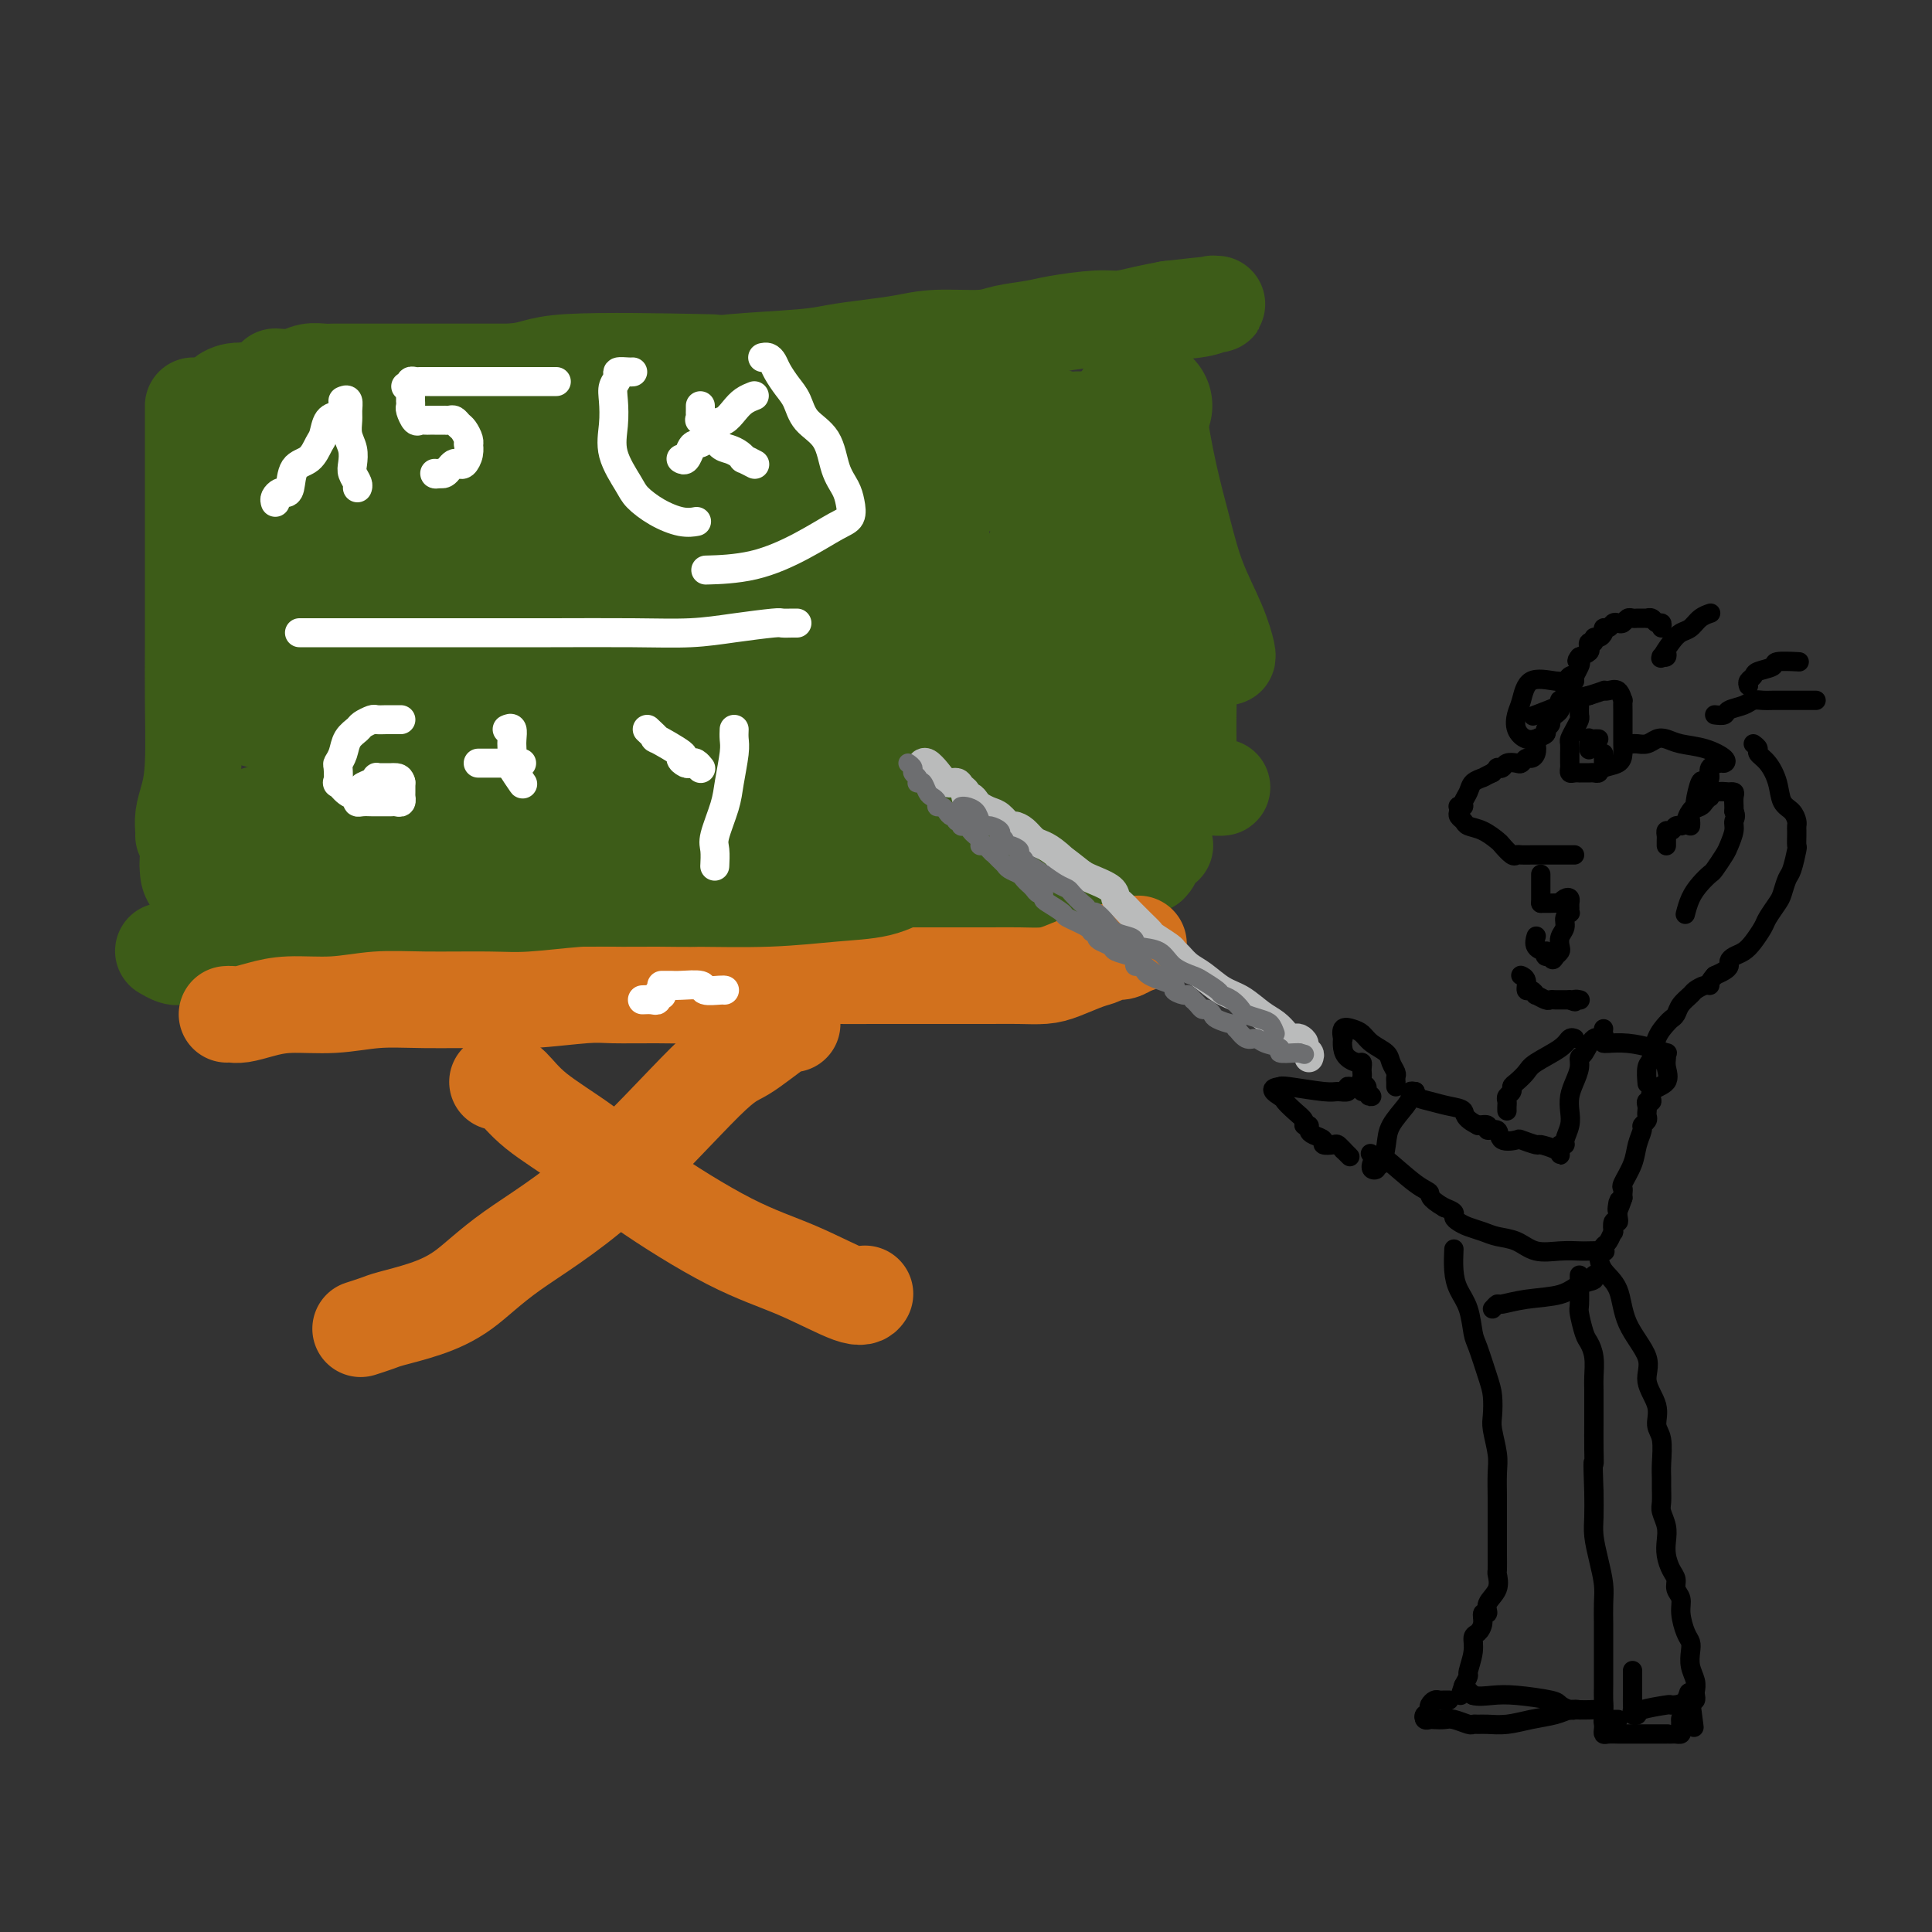 <svg viewBox='0 0 400 400' version='1.1' xmlns='http://www.w3.org/2000/svg' xmlns:xlink='http://www.w3.org/1999/xlink'><rect x="0" y="0" width="400" height="400" fill="#333333" stroke="none"/><g fill='none' stroke='rgb(61,92,24)' stroke-width='20' stroke-linecap='round' stroke-linejoin='round'><path d='M57,78c1.430,0.113 2.861,0.226 4,0c1.139,-0.226 1.987,-0.793 3,-1c1.013,-0.207 2.190,-0.056 3,0c0.810,0.056 1.253,0.015 2,0c0.747,-0.015 1.796,-0.004 3,0c1.204,0.004 2.562,0.001 4,0c1.438,-0.001 2.957,-0.000 5,0c2.043,0.000 4.609,0.000 7,0c2.391,-0.000 4.606,-0.000 7,0c2.394,0.000 4.968,0.001 8,0c3.032,-0.001 6.521,-0.003 9,0c2.479,0.003 3.949,0.012 6,0c2.051,-0.012 4.684,-0.045 7,0c2.316,0.045 4.315,0.167 8,0c3.685,-0.167 9.057,-0.622 12,-1c2.943,-0.378 3.458,-0.678 7,-1c3.542,-0.322 10.112,-0.665 14,-1c3.888,-0.335 5.093,-0.663 7,-1c1.907,-0.337 4.517,-0.682 7,-1c2.483,-0.318 4.839,-0.610 7,-1c2.161,-0.390 4.128,-0.878 7,-1c2.872,-0.122 6.648,0.121 9,0c2.352,-0.121 3.278,-0.606 5,-1c1.722,-0.394 4.238,-0.697 6,-1c1.762,-0.303 2.771,-0.606 5,-1c2.229,-0.394 5.680,-0.879 8,-1c2.320,-0.121 3.509,0.121 5,0c1.491,-0.121 3.283,-0.606 5,-1c1.717,-0.394 3.358,-0.697 5,-1'/><path d='M242,64c17.695,-2.027 7.434,-0.595 4,0c-3.434,0.595 -0.040,0.352 2,0c2.040,-0.352 2.726,-0.815 3,-1c0.274,-0.185 0.137,-0.093 0,0'/><path d='M40,84c-0.000,0.203 -0.000,0.406 0,1c0.000,0.594 0.000,1.579 0,3c-0.000,1.421 -0.000,3.278 0,5c0.000,1.722 0.000,3.311 0,6c-0.000,2.689 -0.000,6.480 0,9c0.000,2.520 0.001,3.768 0,6c-0.001,2.232 -0.003,5.447 0,9c0.003,3.553 0.011,7.444 0,11c-0.011,3.556 -0.041,6.777 0,11c0.041,4.223 0.155,9.447 0,13c-0.155,3.553 -0.577,5.436 -1,7c-0.423,1.564 -0.845,2.811 -1,4c-0.155,1.189 -0.042,2.320 0,3c0.042,0.680 0.012,0.909 0,1c-0.012,0.091 -0.006,0.046 0,0'/><path d='M34,197c0.052,0.030 0.103,0.061 0,0c-0.103,-0.061 -0.361,-0.212 0,0c0.361,0.212 1.340,0.789 2,1c0.660,0.211 1.001,0.056 2,0c0.999,-0.056 2.656,-0.013 4,0c1.344,0.013 2.373,-0.003 3,0c0.627,0.003 0.850,0.027 2,0c1.150,-0.027 3.227,-0.105 5,0c1.773,0.105 3.242,0.393 5,0c1.758,-0.393 3.804,-1.466 6,-2c2.196,-0.534 4.541,-0.529 7,-1c2.459,-0.471 5.033,-1.419 8,-2c2.967,-0.581 6.326,-0.797 9,-1c2.674,-0.203 4.663,-0.394 8,-1c3.337,-0.606 8.023,-1.627 12,-2c3.977,-0.373 7.244,-0.099 11,0c3.756,0.099 7.999,0.023 12,0c4.001,-0.023 7.760,0.008 12,0c4.240,-0.008 8.961,-0.055 12,0c3.039,0.055 4.395,0.213 7,0c2.605,-0.213 6.457,-0.797 9,-1c2.543,-0.203 3.776,-0.025 6,0c2.224,0.025 5.440,-0.102 8,0c2.560,0.102 4.463,0.435 6,0c1.537,-0.435 2.709,-1.638 5,-2c2.291,-0.362 5.701,0.116 8,0c2.299,-0.116 3.486,-0.825 5,-1c1.514,-0.175 3.356,0.185 6,0c2.644,-0.185 6.090,-0.916 9,-1c2.910,-0.084 5.283,0.477 7,0c1.717,-0.477 2.776,-1.994 4,-3c1.224,-1.006 2.612,-1.503 4,-2'/><path d='M238,179c1.209,-1.105 0.231,-1.368 0,-2c-0.231,-0.632 0.284,-1.632 1,-2c0.716,-0.368 1.633,-0.105 2,0c0.367,0.105 0.183,0.053 0,0'/><path d='M240,83c0.041,0.337 0.082,0.673 0,1c-0.082,0.327 -0.286,0.644 0,3c0.286,2.356 1.061,6.750 2,11c0.939,4.250 2.041,8.354 3,12c0.959,3.646 1.773,6.833 3,10c1.227,3.167 2.865,6.313 4,9c1.135,2.687 1.767,4.916 2,6c0.233,1.084 0.067,1.024 0,1c-0.067,-0.024 -0.033,-0.012 0,0'/><path d='M221,101c-2.640,-0.453 -5.281,-0.906 -8,-1c-2.719,-0.094 -5.518,0.170 -8,0c-2.482,-0.170 -4.647,-0.775 -6,-1c-1.353,-0.225 -1.896,-0.071 -6,0c-4.104,0.071 -11.771,0.058 -17,0c-5.229,-0.058 -8.020,-0.161 -12,0c-3.980,0.161 -9.147,0.586 -15,0c-5.853,-0.586 -12.391,-2.182 -19,-3c-6.609,-0.818 -13.290,-0.859 -20,-1c-6.710,-0.141 -13.447,-0.381 -18,0c-4.553,0.381 -6.920,1.384 -10,3c-3.080,1.616 -6.874,3.844 -9,5c-2.126,1.156 -2.585,1.238 -3,2c-0.415,0.762 -0.786,2.203 -1,3c-0.214,0.797 -0.270,0.948 0,1c0.270,0.052 0.865,0.004 1,0c0.135,-0.004 -0.190,0.037 3,0c3.190,-0.037 9.894,-0.153 16,-1c6.106,-0.847 11.615,-2.424 18,-3c6.385,-0.576 13.647,-0.149 20,0c6.353,0.149 11.796,0.020 18,0c6.204,-0.020 13.169,0.069 18,0c4.831,-0.069 7.527,-0.298 11,0c3.473,0.298 7.723,1.122 11,2c3.277,0.878 5.580,1.811 7,2c1.420,0.189 1.958,-0.367 2,0c0.042,0.367 -0.411,1.655 0,2c0.411,0.345 1.688,-0.253 0,0c-1.688,0.253 -6.339,1.358 -12,3c-5.661,1.642 -12.330,3.821 -19,6'/><path d='M163,120c-9.949,1.886 -19.321,2.102 -31,3c-11.679,0.898 -25.665,2.479 -36,4c-10.335,1.521 -17.019,2.981 -22,4c-4.981,1.019 -8.260,1.597 -10,2c-1.740,0.403 -1.940,0.630 -2,1c-0.060,0.370 0.019,0.884 0,1c-0.019,0.116 -0.137,-0.165 2,0c2.137,0.165 6.528,0.775 12,1c5.472,0.225 12.024,0.066 18,0c5.976,-0.066 11.376,-0.038 17,0c5.624,0.038 11.473,0.086 21,0c9.527,-0.086 22.731,-0.306 31,0c8.269,0.306 11.602,1.137 14,2c2.398,0.863 3.862,1.757 5,2c1.138,0.243 1.952,-0.166 -1,0c-2.952,0.166 -9.670,0.908 -17,1c-7.330,0.092 -15.272,-0.465 -24,0c-8.728,0.465 -18.240,1.951 -27,3c-8.760,1.049 -16.766,1.662 -23,3c-6.234,1.338 -10.696,3.402 -12,5c-1.304,1.598 0.550,2.729 0,3c-0.550,0.271 -3.502,-0.320 7,1c10.502,1.320 34.460,4.551 56,6c21.540,1.449 40.664,1.116 58,1c17.336,-0.116 32.886,-0.014 42,0c9.114,0.014 11.794,-0.058 12,0c0.206,0.058 -2.060,0.246 -9,-1c-6.940,-1.246 -18.554,-3.928 -31,-6c-12.446,-2.072 -25.723,-3.536 -39,-5'/><path d='M174,151c-19.223,-2.309 -27.781,-2.080 -35,-2c-7.219,0.080 -13.101,0.013 -16,0c-2.899,-0.013 -2.816,0.030 -2,0c0.816,-0.030 2.364,-0.132 4,0c1.636,0.132 3.358,0.499 11,0c7.642,-0.499 21.202,-1.864 30,-3c8.798,-1.136 12.833,-2.044 17,-3c4.167,-0.956 8.464,-1.962 11,-3c2.536,-1.038 3.310,-2.108 4,-3c0.690,-0.892 1.297,-1.605 2,-2c0.703,-0.395 1.503,-0.472 2,-1c0.497,-0.528 0.691,-1.509 1,-2c0.309,-0.491 0.734,-0.493 1,-1c0.266,-0.507 0.374,-1.519 1,-3c0.626,-1.481 1.769,-3.432 3,-5c1.231,-1.568 2.550,-2.755 4,-5c1.450,-2.245 3.029,-5.549 4,-8c0.971,-2.451 1.332,-4.049 2,-5c0.668,-0.951 1.643,-1.254 2,-2c0.357,-0.746 0.096,-1.934 0,-3c-0.096,-1.066 -0.026,-2.009 0,-3c0.026,-0.991 0.009,-2.030 0,-3c-0.009,-0.970 -0.009,-1.871 0,-2c0.009,-0.129 0.026,0.515 0,0c-0.026,-0.515 -0.096,-2.190 0,-3c0.096,-0.810 0.360,-0.755 1,-1c0.640,-0.245 1.658,-0.789 2,-1c0.342,-0.211 0.009,-0.087 0,0c-0.009,0.087 0.305,0.139 1,0c0.695,-0.139 1.770,-0.468 3,0c1.230,0.468 2.615,1.734 4,3'/><path d='M231,90c1.340,1.278 2.688,2.971 4,6c1.312,3.029 2.586,7.392 4,11c1.414,3.608 2.967,6.460 4,10c1.033,3.540 1.545,7.768 2,11c0.455,3.232 0.854,5.467 1,9c0.146,3.533 0.039,8.363 0,11c-0.039,2.637 -0.009,3.082 0,5c0.009,1.918 -0.003,5.309 0,7c0.003,1.691 0.022,1.680 0,2c-0.022,0.320 -0.086,0.970 0,1c0.086,0.030 0.323,-0.560 -1,0c-1.323,0.560 -4.207,2.270 -7,3c-2.793,0.730 -5.494,0.480 -10,1c-4.506,0.520 -10.817,1.811 -17,3c-6.183,1.189 -12.237,2.275 -19,4c-6.763,1.725 -14.236,4.088 -21,6c-6.764,1.912 -12.820,3.374 -19,5c-6.180,1.626 -12.483,3.416 -20,4c-7.517,0.584 -16.246,-0.040 -22,0c-5.754,0.040 -8.532,0.743 -11,0c-2.468,-0.743 -4.626,-2.931 -6,-4c-1.374,-1.069 -1.964,-1.020 -2,-1c-0.036,0.020 0.482,0.010 1,0'/><path d='M92,184c-0.202,-0.668 2.794,0.161 5,1c2.206,0.839 3.622,1.689 11,4c7.378,2.311 20.717,6.084 28,8c7.283,1.916 8.509,1.976 9,2c0.491,0.024 0.245,0.012 0,0'/></g>
<g fill='none' stroke='rgb(210,113,29)' stroke-width='20' stroke-linecap='round' stroke-linejoin='round'><path d='M47,210c0.284,-0.022 0.568,-0.043 1,0c0.432,0.043 1.011,0.151 2,0c0.989,-0.151 2.389,-0.562 4,-1c1.611,-0.438 3.433,-0.902 6,-1c2.567,-0.098 5.877,0.171 9,0c3.123,-0.171 6.057,-0.782 9,-1c2.943,-0.218 5.893,-0.044 10,0c4.107,0.044 9.372,-0.041 13,0c3.628,0.041 5.621,0.208 9,0c3.379,-0.208 8.144,-0.790 11,-1c2.856,-0.210 3.804,-0.049 6,0c2.196,0.049 5.640,-0.015 9,0c3.360,0.015 6.636,0.109 9,0c2.364,-0.109 3.816,-0.422 6,-1c2.184,-0.578 5.099,-1.423 8,-2c2.901,-0.577 5.788,-0.887 8,-1c2.212,-0.113 3.749,-0.030 6,0c2.251,0.030 5.217,0.008 8,0c2.783,-0.008 5.385,-0.002 8,0c2.615,0.002 5.244,-0.002 8,0c2.756,0.002 5.641,0.008 8,0c2.359,-0.008 4.193,-0.029 6,0c1.807,0.029 3.586,0.109 5,0c1.414,-0.109 2.462,-0.407 4,-1c1.538,-0.593 3.567,-1.482 5,-2c1.433,-0.518 2.271,-0.665 3,-1c0.729,-0.335 1.350,-0.860 2,-1c0.650,-0.140 1.329,0.103 2,0c0.671,-0.103 1.336,-0.551 2,-1'/><path d='M234,196c3.000,-1.000 1.500,-0.500 0,0'/><path d='M164,212c-0.584,-0.106 -1.168,-0.212 -3,1c-1.832,1.212 -4.914,3.741 -7,5c-2.086,1.259 -3.178,1.247 -8,6c-4.822,4.753 -13.375,14.271 -21,21c-7.625,6.729 -14.321,10.667 -19,14c-4.679,3.333 -7.342,6.060 -10,8c-2.658,1.940 -5.312,3.095 -8,4c-2.688,0.905 -5.411,1.562 -7,2c-1.589,0.438 -2.043,0.656 -3,1c-0.957,0.344 -2.416,0.812 -3,1c-0.584,0.188 -0.292,0.094 0,0'/><path d='M103,224c0.284,-0.005 0.568,-0.009 1,0c0.432,0.009 1.012,0.032 2,1c0.988,0.968 2.383,2.882 5,5c2.617,2.118 6.455,4.439 10,7c3.545,2.561 6.796,5.362 12,9c5.204,3.638 12.361,8.113 18,11c5.639,2.887 9.759,4.186 14,6c4.241,1.814 8.603,4.142 11,5c2.397,0.858 2.828,0.245 3,0c0.172,-0.245 0.086,-0.123 0,0'/></g>
<g fill='none' stroke='rgb(0,0,0)' stroke-width='4' stroke-linecap='round' stroke-linejoin='round'><path d='M344,130c0.091,-0.453 0.183,-0.906 0,-1c-0.183,-0.094 -0.640,0.171 -1,0c-0.360,-0.171 -0.621,-0.778 -1,-1c-0.379,-0.222 -0.875,-0.059 -1,0c-0.125,0.059 0.121,0.015 0,0c-0.121,-0.015 -0.610,-0.000 -1,0c-0.390,0.000 -0.682,-0.014 -1,0c-0.318,0.014 -0.663,0.055 -1,0c-0.337,-0.055 -0.667,-0.207 -1,0c-0.333,0.207 -0.667,0.773 -1,1c-0.333,0.227 -0.663,0.116 -1,0c-0.337,-0.116 -0.682,-0.237 -1,0c-0.318,0.237 -0.611,0.833 -1,1c-0.389,0.167 -0.874,-0.095 -1,0c-0.126,0.095 0.106,0.546 0,1c-0.106,0.454 -0.551,0.909 -1,1c-0.449,0.091 -0.904,-0.183 -1,0c-0.096,0.183 0.165,0.822 0,1c-0.165,0.178 -0.756,-0.107 -1,0c-0.244,0.107 -0.143,0.606 0,1c0.143,0.394 0.326,0.684 0,1c-0.326,0.316 -1.163,0.658 -2,1'/><path d='M327,136c-0.945,1.126 -0.309,0.941 0,1c0.309,0.059 0.289,0.361 0,1c-0.289,0.639 -0.847,1.614 -1,2c-0.153,0.386 0.099,0.184 0,0c-0.099,-0.184 -0.548,-0.352 -1,0c-0.452,0.352 -0.906,1.222 -1,2c-0.094,0.778 0.172,1.465 0,2c-0.172,0.535 -0.781,0.917 -1,1c-0.219,0.083 -0.049,-0.132 0,0c0.049,0.132 -0.024,0.613 0,1c0.024,0.387 0.146,0.681 0,1c-0.146,0.319 -0.559,0.663 -1,1c-0.441,0.337 -0.910,0.668 -1,1c-0.090,0.332 0.200,0.665 0,1c-0.200,0.335 -0.890,0.670 -1,1c-0.110,0.330 0.360,0.653 0,1c-0.360,0.347 -1.549,0.719 -2,1c-0.451,0.281 -0.162,0.471 0,1c0.162,0.529 0.199,1.396 0,2c-0.199,0.604 -0.635,0.946 -1,1c-0.365,0.054 -0.661,-0.178 -1,0c-0.339,0.178 -0.722,0.766 -1,1c-0.278,0.234 -0.452,0.115 -1,0c-0.548,-0.115 -1.470,-0.224 -2,0c-0.530,0.224 -0.668,0.782 -1,1c-0.332,0.218 -0.859,0.097 -1,0c-0.141,-0.097 0.102,-0.171 0,0c-0.102,0.171 -0.551,0.585 -1,1'/><path d='M309,160c-1.736,0.810 -1.574,0.833 -2,1c-0.426,0.167 -1.438,0.476 -2,1c-0.562,0.524 -0.672,1.264 -1,2c-0.328,0.736 -0.872,1.468 -1,2c-0.128,0.532 0.161,0.863 0,1c-0.161,0.137 -0.772,0.078 -1,0c-0.228,-0.078 -0.074,-0.175 0,0c0.074,0.175 0.067,0.623 0,1c-0.067,0.377 -0.193,0.682 0,1c0.193,0.318 0.705,0.647 1,1c0.295,0.353 0.373,0.729 1,1c0.627,0.271 1.803,0.437 3,1c1.197,0.563 2.414,1.524 3,2c0.586,0.476 0.541,0.467 1,1c0.459,0.533 1.420,1.607 2,2c0.580,0.393 0.777,0.105 1,0c0.223,-0.105 0.473,-0.028 1,0c0.527,0.028 1.332,0.008 2,0c0.668,-0.008 1.198,-0.002 2,0c0.802,0.002 1.875,0.001 3,0c1.125,-0.001 2.303,-0.000 3,0c0.697,0.000 0.913,0.000 1,0c0.087,-0.000 0.043,-0.000 0,0'/><path d='M327,146c-0.022,0.778 -0.044,1.556 0,2c0.044,0.444 0.156,0.556 0,1c-0.156,0.444 -0.578,1.222 -1,2c-0.422,0.778 -0.845,1.556 -1,2c-0.155,0.444 -0.042,0.553 0,1c0.042,0.447 0.014,1.230 0,2c-0.014,0.770 -0.014,1.527 0,2c0.014,0.473 0.041,0.663 0,1c-0.041,0.337 -0.152,0.822 0,1c0.152,0.178 0.565,0.048 1,0c0.435,-0.048 0.890,-0.013 1,0c0.110,0.013 -0.125,0.004 0,0c0.125,-0.004 0.609,-0.004 1,0c0.391,0.004 0.690,0.013 1,0c0.310,-0.013 0.633,-0.048 1,0c0.367,0.048 0.778,0.178 1,0c0.222,-0.178 0.256,-0.663 1,-1c0.744,-0.337 2.199,-0.527 3,-1c0.801,-0.473 0.947,-1.229 1,-2c0.053,-0.771 0.014,-1.557 0,-2c-0.014,-0.443 -0.004,-0.544 0,-1c0.004,-0.456 0.002,-1.269 0,-2c-0.002,-0.731 -0.002,-1.380 0,-2c0.002,-0.620 0.008,-1.210 0,-2c-0.008,-0.790 -0.031,-1.781 0,-2c0.031,-0.219 0.116,0.333 0,0c-0.116,-0.333 -0.432,-1.551 -1,-2c-0.568,-0.449 -1.389,-0.131 -2,0c-0.611,0.131 -1.011,0.074 -1,0c0.011,-0.074 0.432,-0.164 0,0c-0.432,0.164 -1.716,0.582 -3,1'/><path d='M329,144c-1.793,0.352 -3.274,0.734 -4,1c-0.726,0.266 -0.695,0.418 -2,1c-1.305,0.582 -3.944,1.595 -5,2c-1.056,0.405 -0.528,0.203 0,0'/><path d='M326,141c-0.220,-0.027 -0.441,-0.055 -1,0c-0.559,0.055 -1.458,0.192 -3,0c-1.542,-0.192 -3.728,-0.713 -5,0c-1.272,0.713 -1.629,2.660 -2,4c-0.371,1.340 -0.754,2.072 -1,3c-0.246,0.928 -0.355,2.053 0,3c0.355,0.947 1.172,1.717 2,2c0.828,0.283 1.665,0.081 2,0c0.335,-0.081 0.167,-0.040 0,0'/><path d='M337,154c0.357,0.008 0.714,0.015 1,0c0.286,-0.015 0.501,-0.053 1,0c0.499,0.053 1.283,0.198 2,0c0.717,-0.198 1.366,-0.740 2,-1c0.634,-0.260 1.252,-0.237 2,0c0.748,0.237 1.624,0.690 3,1c1.376,0.310 3.251,0.477 5,1c1.749,0.523 3.373,1.400 4,2c0.627,0.600 0.256,0.922 0,1c-0.256,0.078 -0.397,-0.088 -1,0c-0.603,0.088 -1.668,0.430 -2,1c-0.332,0.570 0.070,1.368 0,2c-0.070,0.632 -0.611,1.100 -1,1c-0.389,-0.100 -0.626,-0.766 -1,0c-0.374,0.766 -0.885,2.966 -1,4c-0.115,1.034 0.165,0.904 0,1c-0.165,0.096 -0.776,0.417 -1,1c-0.224,0.583 -0.060,1.426 0,2c0.060,0.574 0.017,0.878 0,1c-0.017,0.122 -0.009,0.061 0,0'/><path d='M319,181c0.000,0.341 0.000,0.683 0,1c0.000,0.317 0.000,0.610 0,1c0.000,0.390 -0.000,0.879 0,1c0.000,0.121 0.000,-0.125 0,0c0.000,0.125 0.000,0.621 0,1c0.000,0.379 0.000,0.640 0,1c0.000,0.360 0.000,0.817 0,1c0.000,0.183 0.000,0.091 0,0'/><path d='M319,187c0.372,-0.002 0.743,-0.004 1,0c0.257,0.004 0.398,0.014 1,0c0.602,-0.014 1.664,-0.053 2,0c0.336,0.053 -0.053,0.199 0,0c0.053,-0.199 0.550,-0.743 1,-1c0.450,-0.257 0.854,-0.227 1,0c0.146,0.227 0.035,0.651 0,1c-0.035,0.349 0.006,0.621 0,1c-0.006,0.379 -0.058,0.864 0,1c0.058,0.136 0.226,-0.076 0,0c-0.226,0.076 -0.844,0.440 -1,1c-0.156,0.560 0.152,1.316 0,2c-0.152,0.684 -0.762,1.297 -1,2c-0.238,0.703 -0.102,1.497 0,2c0.102,0.503 0.172,0.715 0,1c-0.172,0.285 -0.586,0.642 -1,1'/><path d='M322,198c-0.632,1.376 -0.713,0.314 -1,0c-0.287,-0.314 -0.781,0.118 -1,0c-0.219,-0.118 -0.164,-0.788 0,-1c0.164,-0.212 0.436,0.034 0,0c-0.436,-0.034 -1.581,-0.349 -2,-1c-0.419,-0.651 -0.113,-1.637 0,-2c0.113,-0.363 0.032,-0.104 0,0c-0.032,0.104 -0.016,0.052 0,0'/><path d='M315,202c-0.119,-0.050 -0.238,-0.100 0,0c0.238,0.100 0.832,0.352 1,1c0.168,0.648 -0.092,1.694 0,2c0.092,0.306 0.535,-0.128 1,0c0.465,0.128 0.950,0.819 1,1c0.050,0.181 -0.337,-0.148 0,0c0.337,0.148 1.396,0.772 2,1c0.604,0.228 0.753,0.061 1,0c0.247,-0.061 0.591,-0.016 1,0c0.409,0.016 0.883,0.004 1,0c0.117,-0.004 -0.122,-0.001 0,0c0.122,0.001 0.606,0.000 1,0c0.394,-0.000 0.697,-0.000 1,0'/><path d='M325,207c1.714,0.774 1.000,0.208 1,0c0.000,-0.208 0.714,-0.060 1,0c0.286,0.060 0.143,0.030 0,0'/><path d='M345,135c0.117,0.417 0.233,0.834 0,1c-0.233,0.166 -0.817,0.080 -1,0c-0.183,-0.080 0.034,-0.153 0,0c-0.034,0.153 -0.319,0.532 0,0c0.319,-0.532 1.242,-1.974 2,-3c0.758,-1.026 1.352,-1.634 2,-2c0.648,-0.366 1.349,-0.490 2,-1c0.651,-0.510 1.252,-1.407 2,-2c0.748,-0.593 1.642,-0.884 2,-1c0.358,-0.116 0.179,-0.058 0,0'/><path d='M362,142c-0.107,-0.334 -0.215,-0.668 0,-1c0.215,-0.332 0.752,-0.663 1,-1c0.248,-0.337 0.207,-0.679 1,-1c0.793,-0.321 2.419,-0.622 3,-1c0.581,-0.378 0.118,-0.832 1,-1c0.882,-0.168 3.109,-0.048 4,0c0.891,0.048 0.445,0.024 0,0'/><path d='M355,148c0.810,0.091 1.621,0.182 2,0c0.379,-0.182 0.327,-0.637 1,-1c0.673,-0.363 2.073,-0.633 3,-1c0.927,-0.367 1.383,-0.830 2,-1c0.617,-0.170 1.395,-0.045 2,0c0.605,0.045 1.038,0.012 2,0c0.962,-0.012 2.454,-0.003 4,0c1.546,0.003 3.147,0.001 4,0c0.853,-0.001 0.958,-0.000 1,0c0.042,0.000 0.021,0.000 0,0'/><path d='M332,158c0.000,-0.311 0.000,-0.622 0,-1c0.000,-0.378 0.000,-0.822 0,-1c0.000,-0.178 0.000,-0.089 0,0'/><path d='M331,153c-0.309,-0.016 -0.619,-0.032 -1,0c-0.381,0.032 -0.834,0.112 -1,0c-0.166,-0.112 -0.045,-0.415 0,0c0.045,0.415 0.013,1.547 0,2c-0.013,0.453 -0.006,0.226 0,0'/><path d='M345,175c0.002,0.092 0.003,0.183 0,0c-0.003,-0.183 -0.012,-0.641 0,-1c0.012,-0.359 0.045,-0.617 0,-1c-0.045,-0.383 -0.166,-0.889 0,-1c0.166,-0.111 0.621,0.174 1,0c0.379,-0.174 0.683,-0.806 1,-1c0.317,-0.194 0.648,0.050 1,0c0.352,-0.050 0.725,-0.396 1,-1c0.275,-0.604 0.452,-1.467 1,-2c0.548,-0.533 1.468,-0.735 2,-1c0.532,-0.265 0.676,-0.593 1,-1c0.324,-0.407 0.828,-0.894 1,-1c0.172,-0.106 0.011,0.167 0,0c-0.011,-0.167 0.126,-0.775 1,-1c0.874,-0.225 2.483,-0.068 3,0c0.517,0.068 -0.058,0.046 0,0c0.058,-0.046 0.747,-0.115 1,0c0.253,0.115 0.068,0.416 0,1c-0.068,0.584 -0.019,1.453 0,2c0.019,0.547 0.010,0.774 0,1'/><path d='M359,168c0.605,0.994 0.117,1.478 0,2c-0.117,0.522 0.138,1.081 0,2c-0.138,0.919 -0.670,2.199 -1,3c-0.330,0.801 -0.459,1.123 -1,2c-0.541,0.877 -1.494,2.309 -2,3c-0.506,0.691 -0.567,0.641 -1,1c-0.433,0.359 -1.240,1.127 -2,2c-0.760,0.873 -1.474,1.850 -2,3c-0.526,1.150 -0.865,2.471 -1,3c-0.135,0.529 -0.068,0.264 0,0'/><path d='M363,154c0.468,0.345 0.936,0.691 1,1c0.064,0.309 -0.278,0.582 0,1c0.278,0.418 1.174,0.980 2,2c0.826,1.020 1.580,2.497 2,4c0.420,1.503 0.505,3.033 1,4c0.495,0.967 1.401,1.371 2,2c0.599,0.629 0.892,1.482 1,2c0.108,0.518 0.030,0.699 0,1c-0.030,0.301 -0.011,0.721 0,1c0.011,0.279 0.014,0.415 0,1c-0.014,0.585 -0.046,1.617 0,2c0.046,0.383 0.168,0.118 0,1c-0.168,0.882 -0.626,2.912 -1,4c-0.374,1.088 -0.663,1.235 -1,2c-0.337,0.765 -0.723,2.148 -1,3c-0.277,0.852 -0.444,1.174 -1,2c-0.556,0.826 -1.500,2.158 -2,3c-0.500,0.842 -0.555,1.195 -1,2c-0.445,0.805 -1.282,2.061 -2,3c-0.718,0.939 -1.319,1.561 -2,2c-0.681,0.439 -1.442,0.695 -2,1c-0.558,0.305 -0.912,0.659 -1,1c-0.088,0.341 0.092,0.669 0,1c-0.092,0.331 -0.455,0.666 -1,1c-0.545,0.334 -1.273,0.667 -2,1'/><path d='M355,202c-1.434,1.550 -1.018,1.924 -1,2c0.018,0.076 -0.362,-0.145 -1,0c-0.638,0.145 -1.533,0.655 -2,1c-0.467,0.345 -0.505,0.525 -1,1c-0.495,0.475 -1.446,1.245 -2,2c-0.554,0.755 -0.712,1.494 -1,2c-0.288,0.506 -0.708,0.777 -1,1c-0.292,0.223 -0.456,0.396 -1,1c-0.544,0.604 -1.466,1.637 -2,3c-0.534,1.363 -0.679,3.056 -1,4c-0.321,0.944 -0.817,1.139 -1,2c-0.183,0.861 -0.052,2.389 0,3c0.052,0.611 0.026,0.306 0,0'/><path d='M332,216c0.097,0.022 0.194,0.044 1,0c0.806,-0.044 2.321,-0.153 4,0c1.679,0.153 3.521,0.568 5,1c1.479,0.432 2.596,0.882 3,1c0.404,0.118 0.097,-0.096 0,0c-0.097,0.096 0.017,0.503 0,1c-0.017,0.497 -0.166,1.085 0,2c0.166,0.915 0.647,2.157 0,3c-0.647,0.843 -2.422,1.287 -3,2c-0.578,0.713 0.041,1.697 0,2c-0.041,0.303 -0.742,-0.074 -1,0c-0.258,0.074 -0.073,0.597 0,1c0.073,0.403 0.035,0.684 0,1c-0.035,0.316 -0.065,0.667 0,1c0.065,0.333 0.226,0.647 0,1c-0.226,0.353 -0.839,0.746 -1,1c-0.161,0.254 0.129,0.368 0,1c-0.129,0.632 -0.675,1.780 -1,3c-0.325,1.220 -0.427,2.512 -1,4c-0.573,1.488 -1.618,3.172 -2,4c-0.382,0.828 -0.103,0.800 0,1c0.103,0.200 0.029,0.629 0,1c-0.029,0.371 -0.015,0.686 0,1'/><path d='M336,248c-1.620,4.834 -1.170,1.920 -1,1c0.170,-0.920 0.059,0.154 0,1c-0.059,0.846 -0.068,1.465 0,2c0.068,0.535 0.211,0.987 0,1c-0.211,0.013 -0.778,-0.414 -1,0c-0.222,0.414 -0.099,1.670 0,2c0.099,0.330 0.173,-0.265 0,0c-0.173,0.265 -0.592,1.392 -1,2c-0.408,0.608 -0.804,0.699 -1,1c-0.196,0.301 -0.193,0.812 0,1c0.193,0.188 0.576,0.052 0,0c-0.576,-0.052 -2.110,-0.021 -3,0c-0.890,0.021 -1.137,0.031 -2,0c-0.863,-0.031 -2.341,-0.102 -4,0c-1.659,0.102 -3.498,0.378 -5,0c-1.502,-0.378 -2.668,-1.411 -4,-2c-1.332,-0.589 -2.830,-0.735 -4,-1c-1.170,-0.265 -2.011,-0.648 -3,-1c-0.989,-0.352 -2.127,-0.672 -3,-1c-0.873,-0.328 -1.481,-0.665 -2,-1c-0.519,-0.335 -0.947,-0.667 -1,-1c-0.053,-0.333 0.271,-0.667 0,-1c-0.271,-0.333 -1.135,-0.667 -2,-1'/><path d='M299,250c-3.532,-2.033 -2.863,-2.615 -3,-3c-0.137,-0.385 -1.081,-0.573 -3,-2c-1.919,-1.427 -4.813,-4.094 -6,-5c-1.187,-0.906 -0.666,-0.052 -1,0c-0.334,0.052 -1.524,-0.700 -2,-1c-0.476,-0.300 -0.238,-0.150 0,0'/><path d='M332,213c-0.047,0.286 -0.093,0.573 0,1c0.093,0.427 0.327,0.995 0,1c-0.327,0.005 -1.215,-0.554 -2,0c-0.785,0.554 -1.468,2.220 -2,3c-0.532,0.780 -0.913,0.673 -1,1c-0.087,0.327 0.121,1.087 0,2c-0.121,0.913 -0.572,1.978 -1,3c-0.428,1.022 -0.832,2.001 -1,3c-0.168,0.999 -0.101,2.018 0,3c0.101,0.982 0.237,1.926 0,3c-0.237,1.074 -0.848,2.277 -1,3c-0.152,0.723 0.156,0.965 0,1c-0.156,0.035 -0.775,-0.137 -1,0c-0.225,0.137 -0.057,0.583 0,1c0.057,0.417 0.004,0.806 0,1c-0.004,0.194 0.040,0.192 0,0c-0.040,-0.192 -0.166,-0.574 -1,-1c-0.834,-0.426 -2.378,-0.897 -3,-1c-0.622,-0.103 -0.322,0.161 -1,0c-0.678,-0.161 -2.333,-0.746 -3,-1c-0.667,-0.254 -0.345,-0.177 -1,0c-0.655,0.177 -2.286,0.453 -3,0c-0.714,-0.453 -0.511,-1.637 -1,-2c-0.489,-0.363 -1.670,0.095 -2,0c-0.330,-0.095 0.191,-0.741 0,-1c-0.191,-0.259 -1.096,-0.129 -2,0'/><path d='M306,233c-3.179,-1.560 -2.628,-2.460 -3,-3c-0.372,-0.540 -1.669,-0.719 -3,-1c-1.331,-0.281 -2.697,-0.663 -4,-1c-1.303,-0.337 -2.543,-0.629 -3,-1c-0.457,-0.371 -0.131,-0.820 0,-1c0.131,-0.180 0.065,-0.090 0,0'/><path d='M293,226c-0.430,-0.079 -0.861,-0.157 -1,0c-0.139,0.157 0.013,0.551 0,1c-0.013,0.449 -0.189,0.953 -1,2c-0.811,1.047 -2.255,2.638 -3,4c-0.745,1.362 -0.792,2.495 -1,4c-0.208,1.505 -0.578,3.380 -1,4c-0.422,0.620 -0.898,-0.016 -1,0c-0.102,0.016 0.168,0.685 0,1c-0.168,0.315 -0.776,0.277 -1,0c-0.224,-0.277 -0.064,-0.793 0,-1c0.064,-0.207 0.032,-0.103 0,0'/><path d='M289,225c-0.002,-0.448 -0.004,-0.897 0,-1c0.004,-0.103 0.014,0.138 0,0c-0.014,-0.138 -0.052,-0.656 0,-1c0.052,-0.344 0.194,-0.516 0,-1c-0.194,-0.484 -0.723,-1.282 -1,-2c-0.277,-0.718 -0.302,-1.357 -1,-2c-0.698,-0.643 -2.068,-1.289 -3,-2c-0.932,-0.711 -1.427,-1.488 -2,-2c-0.573,-0.512 -1.226,-0.758 -2,-1c-0.774,-0.242 -1.669,-0.479 -2,0c-0.331,0.479 -0.096,1.673 0,2c0.096,0.327 0.054,-0.215 0,0c-0.054,0.215 -0.120,1.185 0,2c0.120,0.815 0.424,1.475 1,2c0.576,0.525 1.423,0.914 2,1c0.577,0.086 0.886,-0.132 1,0c0.114,0.132 0.035,0.613 0,1c-0.035,0.387 -0.025,0.681 0,1c0.025,0.319 0.064,0.664 0,1c-0.064,0.336 -0.230,0.662 0,1c0.230,0.338 0.855,0.689 1,1c0.145,0.311 -0.192,0.584 0,1c0.192,0.416 0.912,0.976 1,1c0.088,0.024 -0.456,-0.488 -1,-1'/><path d='M283,226c0.842,1.995 0.446,0.481 0,0c-0.446,-0.481 -0.941,0.071 -1,0c-0.059,-0.071 0.318,-0.765 0,-1c-0.318,-0.235 -1.330,-0.009 -2,0c-0.670,0.009 -0.999,-0.197 -1,0c-0.001,0.197 0.326,0.799 0,1c-0.326,0.201 -1.304,0.002 -2,0c-0.696,-0.002 -1.111,0.192 -3,0c-1.889,-0.192 -5.254,-0.769 -7,-1c-1.746,-0.231 -1.873,-0.115 -2,0'/><path d='M265,225c-2.822,0.263 -0.876,1.419 0,2c0.876,0.581 0.684,0.586 1,1c0.316,0.414 1.142,1.238 2,2c0.858,0.762 1.748,1.461 2,2c0.252,0.539 -0.135,0.918 0,1c0.135,0.082 0.791,-0.132 1,0c0.209,0.132 -0.028,0.610 0,1c0.028,0.390 0.322,0.692 1,1c0.678,0.308 1.741,0.622 2,1c0.259,0.378 -0.284,0.819 0,1c0.284,0.181 1.396,0.100 2,0c0.604,-0.100 0.701,-0.219 1,0c0.299,0.219 0.800,0.777 1,1c0.200,0.223 0.100,0.112 0,0'/><path d='M278,238c2.244,2.244 1.356,1.356 1,1c-0.356,-0.356 -0.178,-0.178 0,0'/><path d='M301,259c0.016,-0.354 0.032,-0.708 0,0c-0.032,0.708 -0.112,2.479 0,4c0.112,1.521 0.415,2.791 1,4c0.585,1.209 1.453,2.356 2,4c0.547,1.644 0.774,3.785 1,5c0.226,1.215 0.452,1.506 1,3c0.548,1.494 1.419,4.192 2,6c0.581,1.808 0.874,2.726 1,4c0.126,1.274 0.086,2.903 0,4c-0.086,1.097 -0.219,1.661 0,3c0.219,1.339 0.791,3.454 1,5c0.209,1.546 0.056,2.522 0,4c-0.056,1.478 -0.015,3.458 0,5c0.015,1.542 0.004,2.645 0,4c-0.004,1.355 -0.002,2.963 0,4c0.002,1.037 0.003,1.502 0,2c-0.003,0.498 -0.009,1.029 0,2c0.009,0.971 0.032,2.384 0,3c-0.032,0.616 -0.118,0.437 0,1c0.118,0.563 0.439,1.869 0,3c-0.439,1.131 -1.637,2.086 -2,3c-0.363,0.914 0.109,1.788 0,2c-0.109,0.212 -0.799,-0.237 -1,0c-0.201,0.237 0.086,1.160 0,2c-0.086,0.840 -0.544,1.597 -1,2c-0.456,0.403 -0.909,0.453 -1,1c-0.091,0.547 0.182,1.590 0,3c-0.182,1.410 -0.818,3.187 -1,4c-0.182,0.813 0.091,0.661 0,1c-0.091,0.339 -0.545,1.170 -1,2'/><path d='M303,349c-1.131,3.333 -0.458,1.667 0,1c0.458,-0.667 0.702,-0.333 1,0c0.298,0.333 0.649,0.667 1,1'/><path d='M305,351c1.019,0.322 2.567,0.129 4,0c1.433,-0.129 2.751,-0.192 5,0c2.249,0.192 5.428,0.640 7,1c1.572,0.360 1.537,0.632 2,1c0.463,0.368 1.423,0.830 2,1c0.577,0.170 0.771,0.047 1,0c0.229,-0.047 0.492,-0.018 1,0c0.508,0.018 1.260,0.024 2,0c0.740,-0.024 1.466,-0.078 2,0c0.534,0.078 0.875,0.286 1,0c0.125,-0.286 0.033,-1.068 0,-2c-0.033,-0.932 -0.009,-2.016 0,-3c0.009,-0.984 0.002,-1.869 0,-3c-0.002,-1.131 0.000,-2.506 0,-4c-0.000,-1.494 -0.003,-3.105 0,-4c0.003,-0.895 0.011,-1.075 0,-2c-0.011,-0.925 -0.041,-2.595 0,-4c0.041,-1.405 0.155,-2.545 0,-4c-0.155,-1.455 -0.578,-3.225 -1,-5c-0.422,-1.775 -0.845,-3.555 -1,-5c-0.155,-1.445 -0.044,-2.556 0,-4c0.044,-1.444 0.022,-3.222 0,-5'/><path d='M330,309c-0.309,-8.212 -0.083,-6.243 0,-6c0.083,0.243 0.023,-1.240 0,-3c-0.023,-1.760 -0.009,-3.799 0,-6c0.009,-2.201 0.014,-4.565 0,-6c-0.014,-1.435 -0.046,-1.939 0,-3c0.046,-1.061 0.170,-2.677 0,-4c-0.170,-1.323 -0.634,-2.354 -1,-3c-0.366,-0.646 -0.634,-0.909 -1,-2c-0.366,-1.091 -0.830,-3.011 -1,-4c-0.170,-0.989 -0.046,-1.049 0,-2c0.046,-0.951 0.012,-2.795 0,-4c-0.012,-1.205 -0.004,-1.773 0,-2c0.004,-0.227 0.002,-0.114 0,0'/><path d='M331,259c0.008,-0.043 0.016,-0.086 0,0c-0.016,0.086 -0.055,0.301 0,1c0.055,0.699 0.205,1.883 1,3c0.795,1.117 2.235,2.167 3,4c0.765,1.833 0.855,4.448 2,7c1.145,2.552 3.344,5.041 4,7c0.656,1.959 -0.231,3.389 0,5c0.231,1.611 1.578,3.405 2,5c0.422,1.595 -0.083,2.993 0,4c0.083,1.007 0.755,1.625 1,3c0.245,1.375 0.065,3.508 0,5c-0.065,1.492 -0.014,2.342 0,3c0.014,0.658 -0.010,1.124 0,2c0.010,0.876 0.055,2.163 0,3c-0.055,0.837 -0.208,1.225 0,2c0.208,0.775 0.778,1.937 1,3c0.222,1.063 0.097,2.028 0,3c-0.097,0.972 -0.166,1.951 0,3c0.166,1.049 0.565,2.170 1,3c0.435,0.830 0.904,1.371 1,2c0.096,0.629 -0.181,1.348 0,2c0.181,0.652 0.819,1.238 1,2c0.181,0.762 -0.096,1.702 0,3c0.096,1.298 0.565,2.956 1,4c0.435,1.044 0.834,1.474 1,2c0.166,0.526 0.097,1.149 0,2c-0.097,0.851 -0.221,1.930 0,3c0.221,1.070 0.789,2.129 1,3c0.211,0.871 0.067,1.553 0,2c-0.067,0.447 -0.056,0.659 0,1c0.056,0.341 0.159,0.812 0,1c-0.159,0.188 -0.579,0.094 -1,0'/><path d='M350,352c1.403,11.001 0.410,3.003 0,0c-0.410,-3.003 -0.238,-1.011 -1,0c-0.762,1.011 -2.457,1.042 -3,1c-0.543,-0.042 0.065,-0.158 -1,0c-1.065,0.158 -3.802,0.591 -5,1c-1.198,0.409 -0.857,0.795 -1,1c-0.143,0.205 -0.770,0.229 -1,0c-0.230,-0.229 -0.062,-0.712 0,-1c0.062,-0.288 0.016,-0.382 0,-1c-0.016,-0.618 -0.004,-1.759 0,-2c0.004,-0.241 0.001,0.420 0,0c-0.001,-0.420 -0.000,-1.921 0,-3c0.000,-1.079 0.000,-1.737 0,-2c-0.000,-0.263 -0.000,-0.132 0,0'/><path d='M312,230c-0.008,-0.333 -0.017,-0.667 0,-1c0.017,-0.333 0.059,-0.666 0,-1c-0.059,-0.334 -0.219,-0.670 0,-1c0.219,-0.330 0.818,-0.654 1,-1c0.182,-0.346 -0.053,-0.715 0,-1c0.053,-0.285 0.395,-0.487 1,-1c0.605,-0.513 1.472,-1.339 2,-2c0.528,-0.661 0.716,-1.158 2,-2c1.284,-0.842 3.664,-2.030 5,-3c1.336,-0.970 1.629,-1.723 2,-2c0.371,-0.277 0.820,-0.079 1,0c0.180,0.079 0.090,0.040 0,0'/><path d='M309,271c0.411,-0.449 0.822,-0.898 1,-1c0.178,-0.102 0.122,0.142 1,0c0.878,-0.142 2.689,-0.669 5,-1c2.311,-0.331 5.120,-0.467 7,-1c1.880,-0.533 2.830,-1.463 4,-2c1.170,-0.537 2.561,-0.680 3,-1c0.439,-0.320 -0.074,-0.817 0,-1c0.074,-0.183 0.735,-0.052 1,0c0.265,0.052 0.132,0.026 0,0'/><path d='M300,352c-0.332,-0.007 -0.664,-0.013 -1,0c-0.336,0.013 -0.678,0.046 -1,0c-0.322,-0.046 -0.626,-0.171 -1,0c-0.374,0.171 -0.819,0.638 -1,1c-0.181,0.362 -0.098,0.619 0,1c0.098,0.381 0.210,0.887 0,1c-0.210,0.113 -0.744,-0.166 -1,0c-0.256,0.166 -0.236,0.775 0,1c0.236,0.225 0.687,0.064 1,0c0.313,-0.064 0.490,-0.031 1,0c0.510,0.031 1.355,0.061 2,0c0.645,-0.061 1.092,-0.213 2,0c0.908,0.213 2.279,0.790 3,1c0.721,0.210 0.792,0.053 1,0c0.208,-0.053 0.552,-0.003 1,0c0.448,0.003 1.001,-0.041 2,0c0.999,0.041 2.443,0.169 4,0c1.557,-0.169 3.227,-0.634 5,-1c1.773,-0.366 3.651,-0.634 5,-1c1.349,-0.366 2.171,-0.829 3,-1c0.829,-0.171 1.665,-0.049 2,0c0.335,0.049 0.167,0.024 0,0'/><path d='M335,356c-0.340,-0.007 -0.679,-0.013 -1,0c-0.321,0.013 -0.622,0.046 -1,0c-0.378,-0.046 -0.831,-0.170 -1,0c-0.169,0.170 -0.052,0.634 0,1c0.052,0.366 0.041,0.634 0,1c-0.041,0.366 -0.113,0.830 0,1c0.113,0.170 0.409,0.046 1,0c0.591,-0.046 1.476,-0.012 2,0c0.524,0.012 0.687,0.003 1,0c0.313,-0.003 0.775,-0.001 1,0c0.225,0.001 0.213,0.000 1,0c0.787,-0.000 2.371,-0.000 3,0c0.629,0.000 0.301,-0.000 1,0c0.699,0.000 2.426,0.001 3,0c0.574,-0.001 -0.004,-0.002 0,0c0.004,0.002 0.589,0.009 1,0c0.411,-0.009 0.646,-0.033 1,0c0.354,0.033 0.826,0.124 1,0c0.174,-0.124 0.050,-0.464 0,-1c-0.050,-0.536 -0.025,-1.268 0,-2'/><path d='M348,356c0.000,-0.500 0.000,-0.250 0,0'/></g>
<g fill='none' stroke='rgb(61,92,24)' stroke-width='28' stroke-linecap='round' stroke-linejoin='round'><path d='M237,84c-0.469,-0.040 -0.937,-0.079 -1,0c-0.063,0.079 0.281,0.277 0,1c-0.281,0.723 -1.185,1.971 -2,3c-0.815,1.029 -1.539,1.839 -2,4c-0.461,2.161 -0.659,5.675 -1,8c-0.341,2.325 -0.823,3.463 -1,5c-0.177,1.537 -0.047,3.473 0,5c0.047,1.527 0.013,2.646 0,4c-0.013,1.354 -0.003,2.943 0,5c0.003,2.057 0.001,4.584 0,7c-0.001,2.416 0.001,4.723 0,7c-0.001,2.277 -0.004,4.524 0,7c0.004,2.476 0.015,5.182 0,7c-0.015,1.818 -0.057,2.747 0,4c0.057,1.253 0.211,2.831 0,4c-0.211,1.169 -0.788,1.930 -1,3c-0.212,1.070 -0.061,2.449 0,3c0.061,0.551 0.030,0.276 0,0'/><path d='M228,95c0.015,-0.341 0.030,-0.683 0,-1c-0.030,-0.317 -0.106,-0.611 0,-1c0.106,-0.389 0.394,-0.875 0,-1c-0.394,-0.125 -1.470,0.110 -3,0c-1.530,-0.110 -3.514,-0.565 -5,-1c-1.486,-0.435 -2.474,-0.849 -3,-1c-0.526,-0.151 -0.589,-0.041 -1,0c-0.411,0.041 -1.170,0.011 -2,0c-0.830,-0.011 -1.730,-0.003 -3,0c-1.270,0.003 -2.908,0.001 -4,0c-1.092,-0.001 -1.637,-0.000 -3,0c-1.363,0.000 -3.545,0.000 -5,0c-1.455,-0.000 -2.184,-0.000 -3,0c-0.816,0.000 -1.719,0.000 -3,0c-1.281,-0.000 -2.940,-0.000 -4,0c-1.060,0.000 -1.521,0.000 -2,0c-0.479,-0.000 -0.975,-0.000 -2,0c-1.025,0.000 -2.581,0.000 -4,0c-1.419,-0.000 -2.703,-0.000 -4,0c-1.297,0.000 -2.606,0.000 -4,0c-1.394,-0.000 -2.871,-0.000 -4,0c-1.129,0.000 -1.910,0.000 -3,0c-1.090,-0.000 -2.488,-0.000 -4,0c-1.512,0.000 -3.138,0.000 -5,0c-1.862,-0.000 -3.961,-0.000 -6,0c-2.039,0.000 -4.020,0.000 -6,0'/><path d='M145,90c-12.778,-0.000 -8.724,-0.000 -9,0c-0.276,0.000 -4.881,0.000 -7,0c-2.119,-0.000 -1.752,-0.000 -3,0c-1.248,0.000 -4.112,0.000 -5,0c-0.888,-0.000 0.201,-0.000 -1,0c-1.201,0.000 -4.692,0.000 -6,0c-1.308,-0.000 -0.435,-0.000 -1,0c-0.565,0.000 -2.570,0.000 -4,0c-1.430,-0.000 -2.284,-0.000 -3,0c-0.716,0.000 -1.292,0.000 -2,0c-0.708,-0.000 -1.547,-0.000 -3,0c-1.453,0.000 -3.518,0.000 -5,0c-1.482,-0.000 -2.380,-0.001 -4,0c-1.620,0.001 -3.963,0.004 -6,0c-2.037,-0.004 -3.767,-0.015 -5,0c-1.233,0.015 -1.969,0.056 -3,0c-1.031,-0.056 -2.358,-0.207 -3,0c-0.642,0.207 -0.598,0.774 -1,1c-0.402,0.226 -1.249,0.112 -2,0c-0.751,-0.112 -1.405,-0.223 -2,0c-0.595,0.223 -1.130,0.778 -2,1c-0.870,0.222 -2.077,0.111 -3,0c-0.923,-0.111 -1.564,-0.222 -2,0c-0.436,0.222 -0.666,0.775 -1,1c-0.334,0.225 -0.773,0.120 -1,0c-0.227,-0.120 -0.243,-0.254 -1,0c-0.757,0.254 -2.255,0.897 -3,1c-0.745,0.103 -0.736,-0.333 -1,0c-0.264,0.333 -0.802,1.436 -1,2c-0.198,0.564 -0.057,0.590 0,1c0.057,0.410 0.028,1.205 0,2'/><path d='M55,99c-0.302,0.996 -0.056,0.986 0,1c0.056,0.014 -0.076,0.051 0,1c0.076,0.949 0.360,2.810 0,4c-0.360,1.190 -1.364,1.710 -2,3c-0.636,1.290 -0.902,3.349 -1,5c-0.098,1.651 -0.026,2.894 0,4c0.026,1.106 0.007,2.075 0,3c-0.007,0.925 -0.002,1.808 0,3c0.002,1.192 0.000,2.694 0,4c-0.000,1.306 0.000,2.415 0,4c-0.000,1.585 -0.001,3.644 0,5c0.001,1.356 0.003,2.008 0,3c-0.003,0.992 -0.012,2.322 0,3c0.012,0.678 0.044,0.703 0,1c-0.044,0.297 -0.163,0.864 0,1c0.163,0.136 0.607,-0.160 1,0c0.393,0.160 0.733,0.775 1,1c0.267,0.225 0.461,0.060 1,0c0.539,-0.060 1.423,-0.017 3,0c1.577,0.017 3.846,0.006 7,0c3.154,-0.006 7.191,-0.008 11,0c3.809,0.008 7.388,0.027 11,0c3.612,-0.027 7.258,-0.101 11,0c3.742,0.101 7.582,0.378 12,1c4.418,0.622 9.414,1.589 13,2c3.586,0.411 5.760,0.267 9,1c3.240,0.733 7.545,2.343 11,3c3.455,0.657 6.060,0.362 9,1c2.940,0.638 6.215,2.210 8,3c1.785,0.790 2.082,0.797 2,1c-0.082,0.203 -0.541,0.601 -1,1'/><path d='M161,158c0.820,0.611 -1.629,-0.360 -4,0c-2.371,0.360 -4.663,2.051 -7,3c-2.337,0.949 -4.717,1.157 -11,2c-6.283,0.843 -16.469,2.321 -21,3c-4.531,0.679 -3.408,0.560 -7,1c-3.592,0.440 -11.898,1.438 -17,2c-5.102,0.562 -7.000,0.687 -9,1c-2.000,0.313 -4.103,0.815 -6,1c-1.897,0.185 -3.589,0.053 -5,0c-1.411,-0.053 -2.542,-0.025 -4,0c-1.458,0.025 -3.242,0.049 -5,0c-1.758,-0.049 -3.489,-0.171 -5,0c-1.511,0.171 -2.801,0.633 -4,1c-1.199,0.367 -2.306,0.638 -3,1c-0.694,0.362 -0.975,0.815 -1,1c-0.025,0.185 0.205,0.102 0,0c-0.205,-0.102 -0.845,-0.224 -1,0c-0.155,0.224 0.173,0.794 0,1c-0.173,0.206 -0.849,0.046 -1,0c-0.151,-0.046 0.223,0.020 0,0c-0.223,-0.020 -1.041,-0.125 -2,0c-0.959,0.125 -2.058,0.481 -3,1c-0.942,0.519 -1.728,1.201 -2,2c-0.272,0.799 -0.032,1.717 0,2c0.032,0.283 -0.146,-0.068 0,0c0.146,0.068 0.617,0.554 1,1c0.383,0.446 0.680,0.851 1,1c0.320,0.149 0.663,0.043 1,0c0.337,-0.043 0.669,-0.021 1,0'/><path d='M47,182c1.210,0.619 2.234,0.166 5,0c2.766,-0.166 7.274,-0.045 12,0c4.726,0.045 9.668,0.013 16,0c6.332,-0.013 14.052,-0.007 21,0c6.948,0.007 13.124,0.014 20,0c6.876,-0.014 14.453,-0.049 21,0c6.547,0.049 12.065,0.182 17,0c4.935,-0.182 9.286,-0.679 13,-1c3.714,-0.321 6.791,-0.467 9,-1c2.209,-0.533 3.551,-1.454 5,-2c1.449,-0.546 3.006,-0.719 4,-1c0.994,-0.281 1.425,-0.671 2,-1c0.575,-0.329 1.295,-0.598 2,-1c0.705,-0.402 1.396,-0.936 2,-1c0.604,-0.064 1.122,0.343 2,0c0.878,-0.343 2.116,-1.435 3,-2c0.884,-0.565 1.414,-0.602 2,-1c0.586,-0.398 1.229,-1.158 2,-2c0.771,-0.842 1.671,-1.766 2,-3c0.329,-1.234 0.088,-2.778 0,-4c-0.088,-1.222 -0.024,-2.123 0,-3c0.024,-0.877 0.007,-1.732 0,-3c-0.007,-1.268 -0.005,-2.950 0,-4c0.005,-1.050 0.012,-1.469 0,-3c-0.012,-1.531 -0.042,-4.175 0,-6c0.042,-1.825 0.155,-2.832 0,-4c-0.155,-1.168 -0.578,-2.499 0,-4c0.578,-1.501 2.156,-3.173 3,-4c0.844,-0.827 0.956,-0.808 1,-1c0.044,-0.192 0.022,-0.596 0,-1'/><path d='M211,129c0.603,-0.928 0.112,-0.248 -1,0c-1.112,0.248 -2.845,0.066 -6,0c-3.155,-0.066 -7.731,-0.014 -11,0c-3.269,0.014 -5.231,-0.010 -7,0c-1.769,0.010 -3.346,0.055 -5,0c-1.654,-0.055 -3.384,-0.210 -5,0c-1.616,0.210 -3.119,0.784 -4,1c-0.881,0.216 -1.140,0.072 -1,0c0.140,-0.072 0.679,-0.072 1,0c0.321,0.072 0.425,0.217 1,0c0.575,-0.217 1.620,-0.794 3,-1c1.380,-0.206 3.094,-0.040 4,0c0.906,0.040 1.002,-0.046 1,0c-0.002,0.046 -0.104,0.225 0,0c0.104,-0.225 0.412,-0.853 1,-1c0.588,-0.147 1.456,0.186 1,0c-0.456,-0.186 -2.234,-0.891 -4,-1c-1.766,-0.109 -3.519,0.377 -8,0c-4.481,-0.377 -11.692,-1.618 -21,-3c-9.308,-1.382 -20.715,-2.906 -30,-4c-9.285,-1.094 -16.447,-1.757 -23,-2c-6.553,-0.243 -12.495,-0.065 -16,0c-3.505,0.065 -4.573,0.019 -5,0c-0.427,-0.019 -0.214,-0.009 0,0'/><path d='M61,115c-0.336,-0.002 -0.671,-0.003 -1,0c-0.329,0.003 -0.650,0.011 -1,-1c-0.350,-1.011 -0.728,-3.042 -1,-4c-0.272,-0.958 -0.439,-0.842 -1,-2c-0.561,-1.158 -1.517,-3.589 -2,-5c-0.483,-1.411 -0.494,-1.803 -1,-3c-0.506,-1.197 -1.509,-3.200 -2,-4c-0.491,-0.800 -0.471,-0.398 -1,-1c-0.529,-0.602 -1.606,-2.207 -2,-3c-0.394,-0.793 -0.106,-0.772 0,-1c0.106,-0.228 0.029,-0.705 0,-1c-0.029,-0.295 -0.010,-0.408 0,-1c0.010,-0.592 0.011,-1.661 0,-2c-0.011,-0.339 -0.034,0.054 0,0c0.034,-0.054 0.125,-0.553 0,-1c-0.125,-0.447 -0.464,-0.842 0,-1c0.464,-0.158 1.732,-0.079 3,0'/><path d='M52,85c1.904,-1.196 5.163,-0.685 9,-1c3.837,-0.315 8.252,-1.457 17,-2c8.748,-0.543 21.829,-0.486 28,-1c6.171,-0.514 5.431,-1.600 12,-2c6.569,-0.400 20.448,-0.114 26,0c5.552,0.114 2.776,0.057 0,0'/></g>
<g fill='none' stroke='rgb(255,255,255)' stroke-width='6' stroke-linecap='round' stroke-linejoin='round'><path d='M133,207c0.724,-0.030 1.448,-0.061 2,0c0.552,0.061 0.931,0.212 1,0c0.069,-0.212 -0.174,-0.788 0,-1c0.174,-0.212 0.764,-0.061 1,0c0.236,0.061 0.118,0.030 0,0'/><path d='M137,204c0.338,0.002 0.676,0.004 1,0c0.324,-0.004 0.633,-0.015 1,0c0.367,0.015 0.792,0.057 2,0c1.208,-0.057 3.199,-0.211 4,0c0.801,0.211 0.411,0.789 1,1c0.589,0.211 2.158,0.057 3,0c0.842,-0.057 0.957,-0.015 1,0c0.043,0.015 0.012,0.004 0,0c-0.012,-0.004 -0.006,-0.002 0,0'/><path d='M57,104c-0.090,-0.309 -0.181,-0.618 0,-1c0.181,-0.382 0.632,-0.835 1,-1c0.368,-0.165 0.651,-0.040 1,0c0.349,0.040 0.762,-0.004 1,-1c0.238,-0.996 0.300,-2.943 1,-4c0.700,-1.057 2.036,-1.225 3,-2c0.964,-0.775 1.554,-2.158 2,-3c0.446,-0.842 0.746,-1.143 1,-2c0.254,-0.857 0.460,-2.268 1,-3c0.540,-0.732 1.413,-0.784 2,-1c0.587,-0.216 0.889,-0.597 1,-1c0.111,-0.403 0.032,-0.830 0,-1c-0.032,-0.170 -0.016,-0.085 0,0'/><path d='M71,83c0.425,-0.185 0.850,-0.370 1,0c0.150,0.370 0.026,1.296 0,2c-0.026,0.704 0.044,1.185 0,2c-0.044,0.815 -0.204,1.962 0,3c0.204,1.038 0.773,1.967 1,3c0.227,1.033 0.113,2.172 0,3c-0.113,0.828 -0.227,1.346 0,2c0.227,0.654 0.793,1.443 1,2c0.207,0.557 0.056,0.881 0,1c-0.056,0.119 -0.016,0.034 0,0c0.016,-0.034 0.008,-0.017 0,0'/><path d='M85,82c0.002,0.449 0.003,0.898 0,1c-0.003,0.102 -0.012,-0.145 0,0c0.012,0.145 0.045,0.680 0,1c-0.045,0.320 -0.166,0.426 0,1c0.166,0.574 0.621,1.618 1,2c0.379,0.382 0.684,0.102 1,0c0.316,-0.102 0.644,-0.027 1,0c0.356,0.027 0.739,0.008 1,0c0.261,-0.008 0.398,-0.003 1,0c0.602,0.003 1.667,0.004 2,0c0.333,-0.004 -0.066,-0.013 0,0c0.066,0.013 0.596,0.048 1,0c0.404,-0.048 0.683,-0.181 1,0c0.317,0.181 0.673,0.674 1,1c0.327,0.326 0.624,0.485 1,1c0.376,0.515 0.830,1.385 1,2c0.170,0.615 0.057,0.974 0,1c-0.057,0.026 -0.057,-0.281 0,0c0.057,0.281 0.170,1.150 0,2c-0.170,0.850 -0.623,1.682 -1,2c-0.377,0.318 -0.678,0.124 -1,0c-0.322,-0.124 -0.664,-0.178 -1,0c-0.336,0.178 -0.668,0.586 -1,1c-0.332,0.414 -0.666,0.832 -1,1c-0.334,0.168 -0.667,0.084 -1,0'/><path d='M91,98c-1.000,0.311 -1.000,0.089 -1,0c0.000,-0.089 0.000,-0.044 0,0'/><path d='M84,80c0.447,0.113 0.894,0.226 1,0c0.106,-0.226 -0.131,-0.793 0,-1c0.131,-0.207 0.628,-0.056 1,0c0.372,0.056 0.617,0.015 1,0c0.383,-0.015 0.903,-0.004 2,0c1.097,0.004 2.771,0.001 4,0c1.229,-0.001 2.015,-0.000 5,0c2.985,0.000 8.171,0.000 11,0c2.829,-0.000 3.300,-0.000 4,0c0.700,0.000 1.629,0.000 2,0c0.371,-0.000 0.186,-0.000 0,0'/><path d='M131,77c-0.188,0.018 -0.376,0.037 -1,0c-0.624,-0.037 -1.683,-0.129 -2,0c-0.317,0.129 0.109,0.479 0,1c-0.109,0.521 -0.751,1.214 -1,2c-0.249,0.786 -0.104,1.666 0,3c0.104,1.334 0.168,3.123 0,5c-0.168,1.877 -0.569,3.841 0,6c0.569,2.159 2.107,4.512 3,6c0.893,1.488 1.140,2.111 2,3c0.860,0.889 2.334,2.042 4,3c1.666,0.958 3.526,1.719 5,2c1.474,0.281 2.564,0.080 3,0c0.436,-0.080 0.218,-0.040 0,0'/><path d='M145,84c0.003,0.342 0.007,0.685 0,1c-0.007,0.315 -0.024,0.603 0,1c0.024,0.397 0.089,0.904 0,1c-0.089,0.096 -0.333,-0.220 0,0c0.333,0.220 1.242,0.977 2,2c0.758,1.023 1.364,2.312 2,3c0.636,0.688 1.302,0.777 2,1c0.698,0.223 1.427,0.582 2,1c0.573,0.418 0.989,0.896 1,1c0.011,0.104 -0.382,-0.164 0,0c0.382,0.164 1.538,0.761 2,1c0.462,0.239 0.231,0.119 0,0'/><path d='M141,95c0.327,0.198 0.654,0.396 1,0c0.346,-0.396 0.712,-1.387 1,-2c0.288,-0.613 0.500,-0.850 1,-1c0.500,-0.150 1.288,-0.215 2,-1c0.712,-0.785 1.347,-2.291 2,-3c0.653,-0.709 1.324,-0.621 2,-1c0.676,-0.379 1.356,-1.225 2,-2c0.644,-0.775 1.250,-1.478 2,-2c0.750,-0.522 1.643,-0.863 2,-1c0.357,-0.137 0.179,-0.068 0,0'/><path d='M158,74c-0.088,0.019 -0.175,0.039 0,0c0.175,-0.039 0.614,-0.136 1,0c0.386,0.136 0.720,0.504 1,1c0.280,0.496 0.505,1.120 1,2c0.495,0.880 1.259,2.017 2,3c0.741,0.983 1.459,1.814 2,3c0.541,1.186 0.905,2.729 2,4c1.095,1.271 2.922,2.270 4,4c1.078,1.730 1.407,4.191 2,6c0.593,1.809 1.450,2.965 2,4c0.550,1.035 0.791,1.948 1,3c0.209,1.052 0.384,2.243 0,3c-0.384,0.757 -1.327,1.078 -3,2c-1.673,0.922 -4.077,2.443 -7,4c-2.923,1.557 -6.364,3.150 -10,4c-3.636,0.850 -7.467,0.957 -9,1c-1.533,0.043 -0.766,0.021 0,0'/><path d='M62,131c0.213,0.000 0.425,0.000 1,0c0.575,-0.000 1.511,-0.000 2,0c0.489,0.000 0.530,0.000 2,0c1.470,-0.000 4.370,-0.000 7,0c2.630,0.000 4.991,0.001 9,0c4.009,-0.001 9.667,-0.003 15,0c5.333,0.003 10.340,0.011 16,0c5.660,-0.011 11.974,-0.041 17,0c5.026,0.041 8.765,0.155 12,0c3.235,-0.155 5.967,-0.577 9,-1c3.033,-0.423 6.368,-0.845 8,-1c1.632,-0.155 1.561,-0.041 2,0c0.439,0.041 1.387,0.011 2,0c0.613,-0.011 0.889,-0.003 1,0c0.111,0.003 0.055,0.002 0,0'/><path d='M83,149c-0.325,-0.000 -0.649,-0.001 -1,0c-0.351,0.001 -0.728,0.003 -1,0c-0.272,-0.003 -0.439,-0.013 -1,0c-0.561,0.013 -1.516,0.047 -2,0c-0.484,-0.047 -0.497,-0.175 -1,0c-0.503,0.175 -1.498,0.653 -2,1c-0.502,0.347 -0.513,0.563 -1,1c-0.487,0.437 -1.451,1.096 -2,2c-0.549,0.904 -0.685,2.055 -1,3c-0.315,0.945 -0.811,1.686 -1,2c-0.189,0.314 -0.071,0.202 0,1c0.071,0.798 0.095,2.505 0,3c-0.095,0.495 -0.311,-0.221 0,0c0.311,0.221 1.148,1.380 2,2c0.852,0.620 1.719,0.702 2,1c0.281,0.298 -0.023,0.812 0,1c0.023,0.188 0.373,0.050 1,0c0.627,-0.050 1.530,-0.014 2,0c0.470,0.014 0.508,0.005 1,0c0.492,-0.005 1.438,-0.005 2,0c0.562,0.005 0.739,0.016 1,0c0.261,-0.016 0.606,-0.060 1,0c0.394,0.060 0.838,0.224 1,0c0.162,-0.224 0.043,-0.834 0,-1c-0.043,-0.166 -0.012,0.113 0,0c0.012,-0.113 0.003,-0.618 0,-1c-0.003,-0.382 -0.001,-0.641 0,-1c0.001,-0.359 0.000,-0.817 0,-1c-0.000,-0.183 -0.000,-0.092 0,0'/><path d='M83,162c-0.179,-0.845 -0.626,-0.958 -1,-1c-0.374,-0.042 -0.674,-0.012 -1,0c-0.326,0.012 -0.677,0.006 -1,0c-0.323,-0.006 -0.616,-0.013 -1,0c-0.384,0.013 -0.858,0.045 -1,0c-0.142,-0.045 0.049,-0.166 0,0c-0.049,0.166 -0.339,0.619 -1,1c-0.661,0.381 -1.693,0.690 -2,1c-0.307,0.310 0.110,0.622 0,1c-0.110,0.378 -0.746,0.822 -1,1c-0.254,0.178 -0.127,0.089 0,0'/><path d='M105,151c0.421,-0.190 0.843,-0.380 1,0c0.157,0.380 0.050,1.328 0,2c-0.050,0.672 -0.041,1.066 0,2c0.041,0.934 0.116,2.408 0,3c-0.116,0.592 -0.423,0.303 0,1c0.423,0.697 1.575,2.380 2,3c0.425,0.620 0.121,0.177 0,0c-0.121,-0.177 -0.061,-0.089 0,0'/><path d='M99,158c0.378,0.000 0.756,0.000 1,0c0.244,0.000 0.352,0.000 1,0c0.648,0.000 1.834,0.000 3,0c1.166,0.000 2.313,0.000 3,0c0.687,0.000 0.916,0.000 1,0c0.084,0.000 0.024,0.000 0,0c-0.024,0.000 -0.012,0.000 0,0'/><path d='M134,151c0.999,0.930 1.997,1.861 2,2c0.003,0.139 -0.991,-0.512 0,0c0.991,0.512 3.967,2.189 5,3c1.033,0.811 0.123,0.757 0,1c-0.123,0.243 0.542,0.783 1,1c0.458,0.217 0.710,0.110 1,0c0.290,-0.110 0.616,-0.222 1,0c0.384,0.222 0.824,0.778 1,1c0.176,0.222 0.088,0.111 0,0'/><path d='M152,151c-0.027,0.659 -0.053,1.318 0,2c0.053,0.682 0.186,1.389 0,3c-0.186,1.611 -0.691,4.128 -1,6c-0.309,1.872 -0.423,3.101 -1,5c-0.577,1.899 -1.619,4.468 -2,6c-0.381,1.532 -0.103,2.028 0,3c0.103,0.972 0.029,2.421 0,3c-0.029,0.579 -0.015,0.290 0,0'/></g>
<g fill='none' stroke='rgb(186,187,187)' stroke-width='6' stroke-linecap='round' stroke-linejoin='round'><path d='M271,219c0.120,-0.332 0.239,-0.663 0,-1c-0.239,-0.337 -0.838,-0.678 -1,-1c-0.162,-0.322 0.112,-0.624 0,-1c-0.112,-0.376 -0.610,-0.825 -1,-1c-0.390,-0.175 -0.673,-0.076 -1,0c-0.327,0.076 -0.698,0.130 -1,0c-0.302,-0.130 -0.534,-0.442 -1,-1c-0.466,-0.558 -1.167,-1.361 -2,-2c-0.833,-0.639 -1.798,-1.116 -3,-2c-1.202,-0.884 -2.640,-2.177 -4,-3c-1.360,-0.823 -2.641,-1.176 -4,-2c-1.359,-0.824 -2.796,-2.117 -4,-3c-1.204,-0.883 -2.176,-1.354 -3,-2c-0.824,-0.646 -1.501,-1.468 -2,-2c-0.499,-0.532 -0.818,-0.775 -1,-1c-0.182,-0.225 -0.225,-0.432 -1,-1c-0.775,-0.568 -2.283,-1.495 -3,-2c-0.717,-0.505 -0.644,-0.587 -1,-1c-0.356,-0.413 -1.143,-1.156 -2,-2c-0.857,-0.844 -1.785,-1.787 -2,-2c-0.215,-0.213 0.283,0.304 0,0c-0.283,-0.304 -1.347,-1.430 -2,-2c-0.653,-0.570 -0.897,-0.586 -1,-1c-0.103,-0.414 -0.066,-1.227 -1,-2c-0.934,-0.773 -2.838,-1.507 -4,-2c-1.162,-0.493 -1.581,-0.747 -2,-1'/><path d='M224,181c-7.871,-6.240 -4.048,-2.841 -3,-2c1.048,0.841 -0.679,-0.875 -2,-2c-1.321,-1.125 -2.237,-1.659 -3,-2c-0.763,-0.341 -1.373,-0.491 -2,-1c-0.627,-0.509 -1.270,-1.379 -2,-2c-0.730,-0.621 -1.547,-0.992 -2,-1c-0.453,-0.008 -0.541,0.349 -1,0c-0.459,-0.349 -1.289,-1.404 -2,-2c-0.711,-0.596 -1.305,-0.733 -2,-1c-0.695,-0.267 -1.492,-0.663 -2,-1c-0.508,-0.337 -0.728,-0.615 -1,-1c-0.272,-0.385 -0.597,-0.878 -1,-1c-0.403,-0.122 -0.885,0.126 -1,0c-0.115,-0.126 0.135,-0.628 0,-1c-0.135,-0.372 -0.656,-0.615 -1,-1c-0.344,-0.385 -0.513,-0.912 -1,-1c-0.487,-0.088 -1.294,0.264 -2,0c-0.706,-0.264 -1.313,-1.143 -2,-2c-0.687,-0.857 -1.454,-1.692 -2,-2c-0.546,-0.308 -0.870,-0.088 -1,0c-0.130,0.088 -0.065,0.044 0,0'/></g>
<g fill='none' stroke='rgb(109,110,112)' stroke-width='4' stroke-linecap='round' stroke-linejoin='round'><path d='M188,158c0.453,0.332 0.905,0.664 1,1c0.095,0.336 -0.168,0.677 0,1c0.168,0.323 0.766,0.629 1,1c0.234,0.371 0.104,0.806 0,1c-0.104,0.194 -0.182,0.146 0,0c0.182,-0.146 0.622,-0.389 1,0c0.378,0.389 0.693,1.410 1,2c0.307,0.590 0.607,0.749 1,1c0.393,0.251 0.878,0.593 1,1c0.122,0.407 -0.121,0.878 0,1c0.121,0.122 0.606,-0.107 1,0c0.394,0.107 0.698,0.549 1,1c0.302,0.451 0.602,0.909 1,1c0.398,0.091 0.894,-0.187 1,0c0.106,0.187 -0.179,0.838 0,1c0.179,0.162 0.821,-0.164 1,0c0.179,0.164 -0.106,0.817 0,1c0.106,0.183 0.603,-0.105 1,0c0.397,0.105 0.694,0.603 1,1c0.306,0.397 0.621,0.695 1,1c0.379,0.305 0.823,0.618 1,1c0.177,0.382 0.086,0.834 0,1c-0.086,0.166 -0.167,0.048 0,0c0.167,-0.048 0.584,-0.024 1,0'/><path d='M204,175c2.594,2.748 1.080,1.117 1,1c-0.080,-0.117 1.274,1.278 2,2c0.726,0.722 0.824,0.771 1,1c0.176,0.229 0.428,0.638 1,1c0.572,0.362 1.462,0.675 2,1c0.538,0.325 0.722,0.661 1,1c0.278,0.339 0.649,0.683 1,1c0.351,0.317 0.683,0.609 1,1c0.317,0.391 0.618,0.882 1,1c0.382,0.118 0.845,-0.138 1,0c0.155,0.138 0.003,0.670 0,1c-0.003,0.330 0.142,0.456 1,1c0.858,0.544 2.430,1.504 3,2c0.570,0.496 0.138,0.528 1,1c0.862,0.472 3.017,1.383 4,2c0.983,0.617 0.792,0.939 1,1c0.208,0.061 0.813,-0.138 1,0c0.187,0.138 -0.045,0.614 0,1c0.045,0.386 0.366,0.680 1,1c0.634,0.320 1.581,0.664 2,1c0.419,0.336 0.311,0.664 1,1c0.689,0.336 2.173,0.678 3,1c0.827,0.322 0.995,0.622 1,1c0.005,0.378 -0.152,0.832 0,1c0.152,0.168 0.615,0.048 1,0c0.385,-0.048 0.693,-0.024 1,0'/><path d='M237,200c5.415,4.063 2.453,1.720 1,1c-1.453,-0.720 -1.395,0.184 0,1c1.395,0.816 4.129,1.543 5,2c0.871,0.457 -0.121,0.644 0,1c0.121,0.356 1.356,0.883 2,1c0.644,0.117 0.697,-0.175 1,0c0.303,0.175 0.854,0.817 1,1c0.146,0.183 -0.115,-0.091 0,0c0.115,0.091 0.606,0.549 1,1c0.394,0.451 0.690,0.895 1,1c0.310,0.105 0.633,-0.131 1,0c0.367,0.131 0.778,0.628 1,1c0.222,0.372 0.254,0.619 1,1c0.746,0.381 2.206,0.894 3,1c0.794,0.106 0.923,-0.197 1,0c0.077,0.197 0.102,0.893 0,1c-0.102,0.107 -0.331,-0.375 0,0c0.331,0.375 1.220,1.607 2,2c0.780,0.393 1.449,-0.052 2,0c0.551,0.052 0.985,0.602 2,1c1.015,0.398 2.612,0.643 3,1c0.388,0.357 -0.434,0.827 0,1c0.434,0.173 2.124,0.049 3,0c0.876,-0.049 0.938,-0.025 1,0'/><path d='M269,218c1.833,0.500 0.917,0.250 0,0'/><path d='M264,214c-0.282,-0.758 -0.565,-1.516 -1,-2c-0.435,-0.484 -1.024,-0.693 -2,-1c-0.976,-0.307 -2.340,-0.711 -3,-1c-0.660,-0.289 -0.618,-0.463 -1,-1c-0.382,-0.537 -1.189,-1.439 -2,-2c-0.811,-0.561 -1.628,-0.782 -2,-1c-0.372,-0.218 -0.300,-0.433 -1,-1c-0.700,-0.567 -2.174,-1.486 -3,-2c-0.826,-0.514 -1.006,-0.624 -2,-1c-0.994,-0.376 -2.803,-1.018 -4,-2c-1.197,-0.982 -1.780,-2.304 -3,-3c-1.220,-0.696 -3.075,-0.766 -4,-1c-0.925,-0.234 -0.920,-0.630 -1,-1c-0.080,-0.370 -0.245,-0.712 -1,-1c-0.755,-0.288 -2.101,-0.521 -3,-1c-0.899,-0.479 -1.351,-1.203 -2,-2c-0.649,-0.797 -1.496,-1.665 -2,-2c-0.504,-0.335 -0.664,-0.135 -1,0c-0.336,0.135 -0.849,0.205 -1,0c-0.151,-0.205 0.059,-0.684 0,-1c-0.059,-0.316 -0.389,-0.469 -1,-1c-0.611,-0.531 -1.504,-1.441 -2,-2c-0.496,-0.559 -0.595,-0.766 -1,-1c-0.405,-0.234 -1.116,-0.495 -2,-1c-0.884,-0.505 -1.942,-1.252 -3,-2'/><path d='M216,181c-8.040,-5.284 -4.138,-1.993 -3,-1c1.138,0.993 -0.486,-0.312 -1,-1c-0.514,-0.688 0.083,-0.758 0,-1c-0.083,-0.242 -0.844,-0.656 -1,-1c-0.156,-0.344 0.294,-0.618 0,-1c-0.294,-0.382 -1.333,-0.872 -2,-1c-0.667,-0.128 -0.961,0.107 -1,0c-0.039,-0.107 0.179,-0.554 0,-1c-0.179,-0.446 -0.755,-0.889 -1,-1c-0.245,-0.111 -0.160,0.112 0,0c0.160,-0.112 0.395,-0.558 0,-1c-0.395,-0.442 -1.419,-0.879 -2,-1c-0.581,-0.121 -0.720,0.073 -1,0c-0.280,-0.073 -0.702,-0.412 -1,-1c-0.298,-0.588 -0.472,-1.426 -1,-2c-0.528,-0.574 -1.411,-0.885 -2,-1c-0.589,-0.115 -0.882,-0.033 -1,0c-0.118,0.033 -0.059,0.016 0,0'/></g>
</svg>